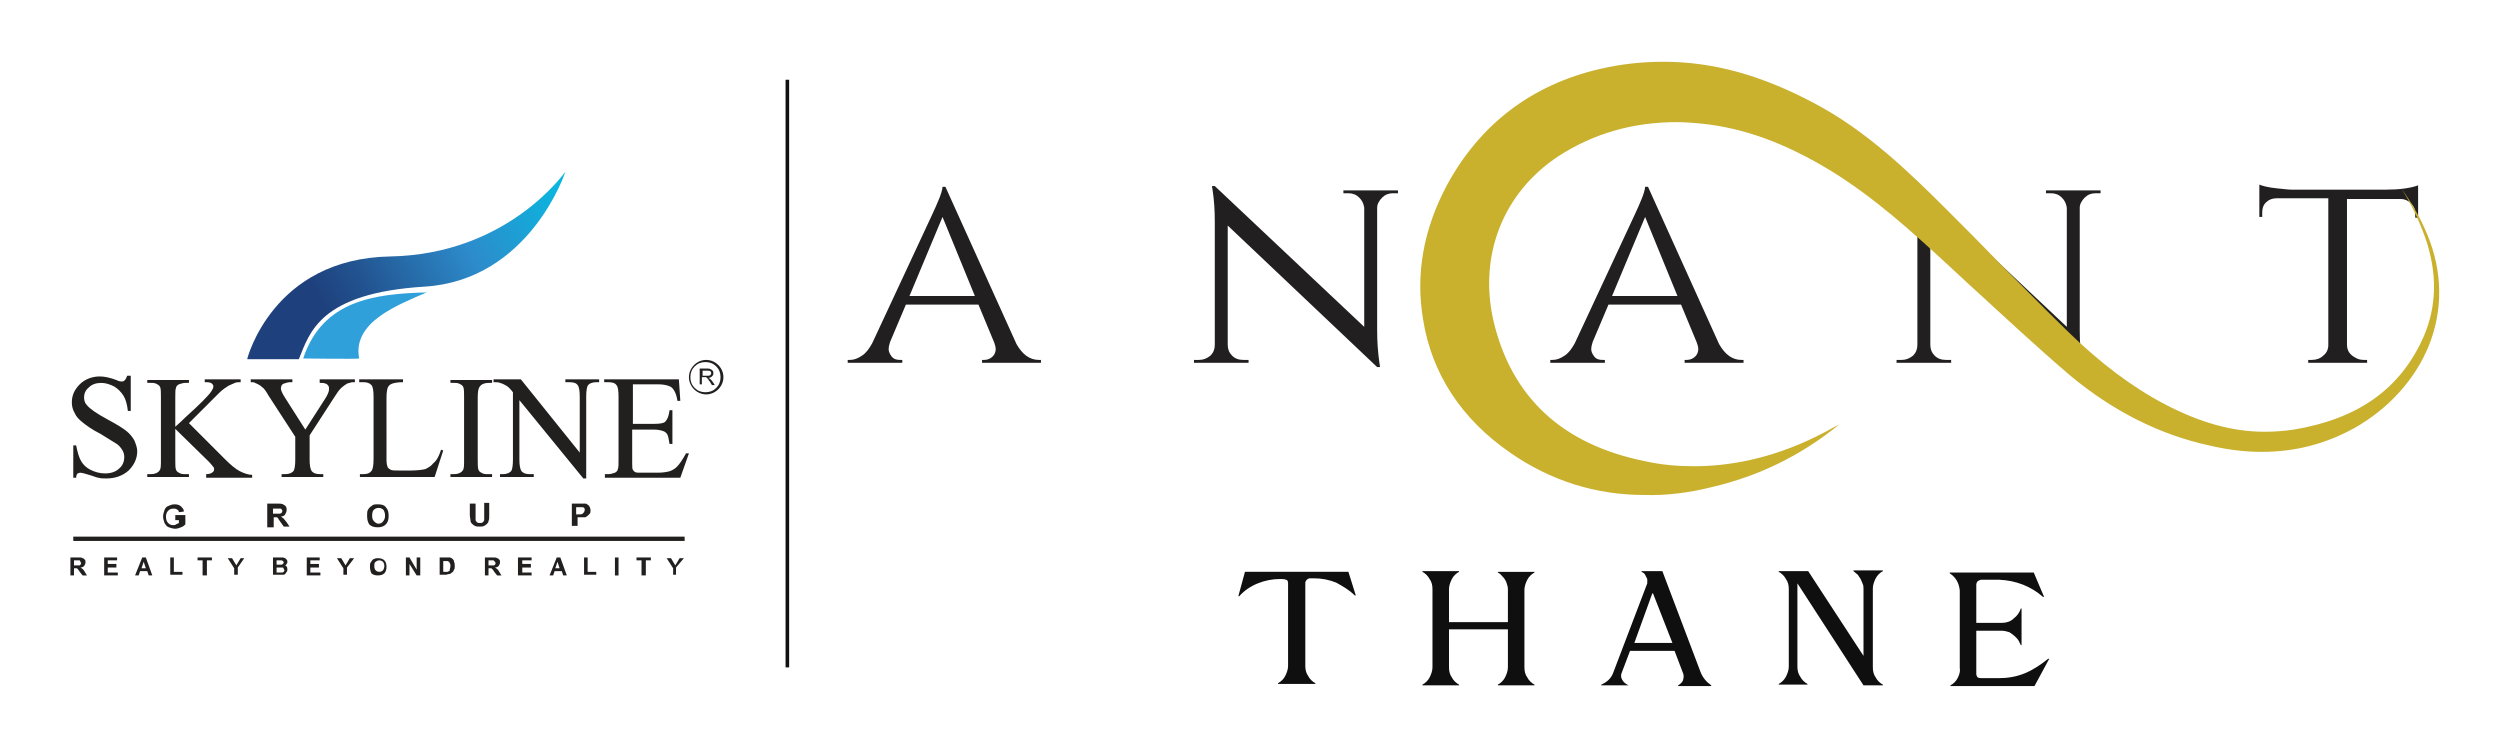 <?xml version="1.0" encoding="utf-8"?>
<!-- Generator: Adobe Illustrator 25.4.1, SVG Export Plug-In . SVG Version: 6.00 Build 0)  -->
<svg version="1.1" id="Layer_1" xmlns="http://www.w3.org/2000/svg" xmlns:xlink="http://www.w3.org/1999/xlink" x="0px" y="0px"
	 viewBox="0 0 348 104" style="enable-background:new 0 0 348 104;" xml:space="preserve">
<style type="text/css">
	
		.st0{clip-path:url(#SVGID_00000010283850208784788210000004518148919724003514_);fill:url(#SVGID_00000091725953834158258750000001926026448076643998_);}
	.st1{fill-rule:evenodd;clip-rule:evenodd;fill:#30A0DA;}
	.st2{fill-rule:evenodd;clip-rule:evenodd;fill:#221F1F;}
	.st3{fill:#221F1F;}
	.st4{fill:#0F0F0F;}
	.st5{fill:#221F20;}
	.st6{fill:#C9B02D;}
	.st7{fill:none;stroke:#111111;stroke-width:0.5;stroke-miterlimit:10;}
</style>
<g>
	<g>
		<defs>
			<path id="SVGID_1_" d="M54.3,35.7C37.9,36,34.4,50,34.4,50l7.2,0c1.5-3.7,2.9-9.2,17.5-10.1C73.7,39,78.7,24,78.7,23.9h0
				C78.6,24,70.7,35.4,54.3,35.7"/>
		</defs>
		<clipPath id="SVGID_00000005974958396878421490000003105680740336681625_">
			<use xlink:href="#SVGID_1_"  style="overflow:visible;"/>
		</clipPath>
		
			<linearGradient id="SVGID_00000132064632742668619520000017702863217634921604_" gradientUnits="userSpaceOnUse" x1="-4454.051" y1="2146.446" x2="-4453.138" y2="2146.446" gradientTransform="matrix(-34.588 19.969 -17.234 -29.851 -116986.969 153042.453)">
			<stop  offset="0" style="stop-color:#0AB6DF"/>
			<stop  offset="0.113" style="stop-color:#14AAD9"/>
			<stop  offset="0.42" style="stop-color:#2D8BCB"/>
			<stop  offset="0.477" style="stop-color:#2B83C2"/>
			<stop  offset="0.827" style="stop-color:#225390"/>
			<stop  offset="1" style="stop-color:#1E417D"/>
		</linearGradient>
		
			<polygon style="clip-path:url(#SVGID_00000005974958396878421490000003105680740336681625_);fill:url(#SVGID_00000132064632742668619520000017702863217634921604_);" points="
			67.6,4.7 23.1,30.4 45.5,69.1 90,43.4 		"/>
	</g>
	<path class="st1" d="M42.2,49.9c2.7-8.1,9.9-9,17.2-9.2c-3.9,1.7-10.4,4.1-9.4,9.2C49.9,50,42.2,49.9,42.2,49.9"/>
	<path class="st2" d="M18.2,52.5v4.7h-0.4c-0.1-0.9-0.3-1.6-0.6-2.1c-0.3-0.5-0.8-1-1.3-1.3c-0.6-0.3-1.2-0.5-1.8-0.5
		c-0.7,0-1.3,0.2-1.7,0.6c-0.5,0.4-0.7,0.9-0.7,1.4c0,0.4,0.1,0.8,0.4,1.1c0.4,0.5,1.4,1.2,2.9,2c1.3,0.7,2.1,1.2,2.6,1.6
		c0.5,0.4,0.8,0.8,1.1,1.3c0.2,0.5,0.4,1,0.4,1.5c0,1-0.4,1.9-1.2,2.7c-0.8,0.7-1.8,1.1-3.1,1.1c-0.4,0-0.8,0-1.1-0.1
		c-0.2,0-0.6-0.2-1.3-0.4c-0.6-0.2-1.1-0.3-1.2-0.3c-0.2,0-0.3,0.1-0.4,0.1c-0.1,0.1-0.2,0.3-0.2,0.6h-0.4V62h0.4
		c0.2,1,0.4,1.7,0.7,2.2c0.3,0.5,0.7,0.9,1.3,1.2c0.6,0.3,1.3,0.5,2,0.5c0.8,0,1.5-0.2,2-0.7c0.5-0.4,0.7-1,0.7-1.6
		c0-0.3-0.1-0.7-0.3-1c-0.2-0.3-0.5-0.7-0.9-0.9c-0.3-0.2-1-0.6-2.1-1.3c-1.2-0.6-2-1.2-2.5-1.6c-0.5-0.4-0.9-0.8-1.1-1.3
		c-0.3-0.5-0.4-1-0.4-1.5c0-1,0.4-1.8,1.1-2.5c0.7-0.7,1.7-1.1,2.8-1.1c0.7,0,1.5,0.2,2.3,0.5c0.4,0.2,0.6,0.2,0.8,0.2
		c0.2,0,0.3-0.1,0.4-0.2c0.1-0.1,0.2-0.3,0.3-0.6H18.2z M26.3,58.9l5,5c0.8,0.8,1.5,1.4,2.1,1.7c0.6,0.3,1.2,0.5,1.7,0.5v0.4h-6.4
		V66c0.4,0,0.7-0.1,0.8-0.2c0.2-0.1,0.3-0.3,0.3-0.4c0-0.2,0-0.3-0.1-0.4c-0.1-0.1-0.3-0.4-0.6-0.7l-4.7-4.6V64c0,0.7,0,1.1,0.1,1.4
		c0.1,0.2,0.2,0.3,0.4,0.4c0.3,0.2,0.6,0.2,0.9,0.2h0.5v0.4h-5.8V66H21c0.6,0,1-0.2,1.2-0.5c0.2-0.2,0.2-0.7,0.2-1.5v-8.7
		c0-0.7,0-1.1-0.1-1.4c-0.1-0.2-0.2-0.3-0.4-0.4c-0.3-0.2-0.6-0.2-0.9-0.2h-0.5v-0.4h5.8v0.4h-0.5c-0.3,0-0.6,0.1-0.9,0.2
		c-0.2,0.1-0.4,0.3-0.4,0.5c-0.1,0.2-0.1,0.6-0.1,1.3v4.1c0.1-0.1,0.6-0.5,1.4-1.3c2-1.8,3.2-3,3.6-3.6c0.2-0.3,0.3-0.5,0.3-0.7
		c0-0.2-0.1-0.3-0.2-0.4c-0.1-0.1-0.4-0.2-0.7-0.2h-0.3v-0.4h5v0.4c-0.3,0-0.6,0-0.8,0.1c-0.2,0.1-0.5,0.2-0.9,0.4
		c-0.3,0.2-0.8,0.5-1.3,1c-0.1,0.1-0.8,0.8-2,2L26.3,58.9z M44.7,52.8h4.7v0.4h-0.3c-0.2,0-0.4,0.1-0.8,0.2
		c-0.3,0.2-0.6,0.4-0.9,0.7c-0.3,0.3-0.6,0.8-1,1.4l-3.3,5.1V64c0,0.8,0.1,1.3,0.3,1.6c0.3,0.3,0.6,0.4,1.2,0.4h0.4v0.4h-5.8V66h0.5
		c0.6,0,1-0.2,1.2-0.5c0.1-0.2,0.2-0.7,0.2-1.5v-3.2l-3.7-5.7c-0.4-0.7-0.7-1.1-0.9-1.2c-0.2-0.2-0.5-0.4-1-0.6
		c-0.1-0.1-0.3-0.1-0.6-0.1v-0.4h5.8v0.4h-0.3c-0.3,0-0.6,0.1-0.9,0.2c-0.3,0.1-0.4,0.4-0.4,0.7c0,0.2,0.2,0.7,0.6,1.3l2.8,4.4
		l2.7-4.2c0.4-0.6,0.6-1.1,0.6-1.4c0-0.2,0-0.4-0.1-0.5c-0.1-0.1-0.2-0.3-0.4-0.3c-0.2-0.1-0.4-0.1-0.8-0.1V52.8z M61.4,62.6
		l0.3,0.1l-1.2,3.7H50.1V66h0.5c0.6,0,1-0.2,1.2-0.6c0.1-0.2,0.2-0.7,0.2-1.5v-8.7c0-0.8-0.1-1.4-0.3-1.6c-0.3-0.3-0.6-0.4-1.2-0.4
		h-0.5v-0.4h6.1v0.4c-0.7,0-1.2,0.1-1.5,0.2c-0.3,0.1-0.5,0.3-0.6,0.5c-0.1,0.2-0.2,0.7-0.2,1.5V64c0,0.6,0.1,0.9,0.2,1.1
		c0.1,0.1,0.2,0.2,0.4,0.3c0.2,0.1,0.7,0.1,1.6,0.1h1c1,0,1.8-0.1,2.2-0.2c0.4-0.2,0.8-0.4,1.1-0.8C60.8,64.1,61.1,63.5,61.4,62.6
		 M68.5,66v0.4h-5.8V66h0.5c0.6,0,1-0.2,1.2-0.5c0.2-0.2,0.2-0.7,0.2-1.5v-8.7c0-0.7,0-1.1-0.1-1.4c-0.1-0.2-0.2-0.3-0.4-0.4
		c-0.3-0.2-0.6-0.2-0.9-0.2h-0.5v-0.4h5.8v0.4H68c-0.6,0-1,0.2-1.2,0.5c-0.2,0.2-0.3,0.7-0.3,1.5V64c0,0.7,0,1.1,0.1,1.4
		c0.1,0.2,0.2,0.3,0.4,0.4c0.3,0.2,0.6,0.2,0.9,0.2H68.5z M68.8,52.8h3.7L80.7,63v-7.8c0-0.8-0.1-1.4-0.3-1.6
		c-0.2-0.3-0.6-0.4-1.2-0.4h-0.5v-0.4h4.7v0.4H83c-0.6,0-1,0.2-1.2,0.5c-0.1,0.2-0.2,0.7-0.2,1.5v11.4h-0.4l-8.9-10.9V64
		c0,0.8,0.1,1.3,0.3,1.6c0.3,0.3,0.6,0.4,1.2,0.4h0.5v0.4h-4.7V66H70c0.6,0,1-0.2,1.2-0.5c0.1-0.2,0.2-0.7,0.2-1.5v-9.4
		c-0.4-0.5-0.7-0.8-0.9-0.9c-0.2-0.1-0.5-0.3-0.9-0.4c-0.2-0.1-0.5-0.1-0.9-0.1V52.8z M88.1,53.6v5.4h3c0.8,0,1.3-0.1,1.5-0.3
		c0.3-0.3,0.5-0.8,0.6-1.6h0.4v4.7h-0.4c-0.1-0.7-0.2-1.1-0.3-1.3c-0.1-0.2-0.3-0.4-0.6-0.5c-0.3-0.1-0.7-0.2-1.3-0.2h-3v4.5
		c0,0.6,0,1,0.1,1.1c0.1,0.1,0.1,0.2,0.3,0.3c0.1,0.1,0.4,0.1,0.8,0.1h2.3c0.8,0,1.3-0.1,1.7-0.2c0.3-0.1,0.7-0.3,1-0.6
		c0.4-0.4,0.8-1,1.3-1.9h0.4l-1.2,3.4H84.2V66h0.5c0.3,0,0.6-0.1,0.9-0.2c0.2-0.1,0.4-0.3,0.4-0.5c0.1-0.2,0.1-0.6,0.1-1.3v-8.8
		c0-0.9-0.1-1.4-0.3-1.6c-0.2-0.3-0.6-0.4-1.2-0.4h-0.5v-0.4h10.4l0.2,3h-0.4c-0.1-0.7-0.3-1.2-0.5-1.5c-0.2-0.3-0.4-0.5-0.8-0.6
		c-0.3-0.1-0.7-0.2-1.4-0.2H88.1z"/>
	<path class="st2" d="M24.4,72.2v-0.5h1.4v1.3c-0.1,0.1-0.3,0.3-0.6,0.4c-0.3,0.1-0.5,0.2-0.8,0.2c-0.3,0-0.6-0.1-0.9-0.2
		c-0.3-0.1-0.4-0.3-0.6-0.6c-0.1-0.3-0.2-0.6-0.2-0.9c0-0.3,0.1-0.6,0.2-0.9c0.1-0.3,0.3-0.5,0.6-0.6c0.2-0.1,0.5-0.2,0.8-0.2
		c0.4,0,0.7,0.1,0.9,0.3c0.2,0.2,0.4,0.4,0.4,0.7l-0.7,0.1c0-0.2-0.1-0.3-0.3-0.4c-0.1-0.1-0.3-0.1-0.5-0.1c-0.3,0-0.5,0.1-0.7,0.3
		c-0.2,0.2-0.3,0.5-0.3,0.8c0,0.4,0.1,0.7,0.3,0.9c0.2,0.2,0.4,0.3,0.7,0.3c0.1,0,0.3,0,0.4-0.1c0.1-0.1,0.3-0.1,0.4-0.2v-0.4H24.4z
		 M37.2,73.4v-3.3h1.4c0.3,0,0.6,0,0.8,0.1c0.2,0.1,0.3,0.2,0.4,0.3c0.1,0.2,0.1,0.3,0.1,0.5c0,0.2-0.1,0.4-0.2,0.6
		c-0.1,0.2-0.4,0.3-0.6,0.3c0.1,0.1,0.3,0.2,0.4,0.3c0.1,0.1,0.2,0.3,0.4,0.5l0.4,0.6h-0.8l-0.5-0.7c-0.2-0.3-0.3-0.4-0.3-0.5
		l-0.2-0.1c-0.1,0-0.2,0-0.3,0h-0.1v1.4H37.2z M37.9,71.5h0.5c0.3,0,0.5,0,0.6,0l0.2-0.1l0.1-0.2c0-0.1,0-0.2-0.1-0.3
		c-0.1-0.1-0.1-0.1-0.2-0.1c-0.1,0-0.2,0-0.5,0h-0.5V71.5z M51.1,71.8c0-0.3,0-0.6,0.1-0.8c0.1-0.2,0.2-0.3,0.3-0.4
		c0.1-0.1,0.3-0.2,0.4-0.3c0.2-0.1,0.4-0.1,0.7-0.1c0.5,0,0.9,0.1,1.1,0.4c0.3,0.3,0.4,0.7,0.4,1.2c0,0.5-0.1,0.9-0.4,1.2
		c-0.3,0.3-0.7,0.4-1.1,0.4c-0.5,0-0.9-0.1-1.2-0.4C51.2,72.7,51.1,72.3,51.1,71.8 M51.8,71.8c0,0.4,0.1,0.6,0.3,0.8
		c0.2,0.2,0.4,0.3,0.6,0.3s0.5-0.1,0.6-0.3c0.2-0.2,0.3-0.5,0.3-0.8c0-0.4-0.1-0.6-0.2-0.8c-0.2-0.2-0.4-0.3-0.7-0.3
		s-0.5,0.1-0.7,0.3C51.9,71.1,51.8,71.4,51.8,71.8 M65.5,70.1h0.7v1.8c0,0.3,0,0.5,0,0.5c0,0.1,0.1,0.2,0.2,0.3
		c0.1,0.1,0.3,0.1,0.4,0.1c0.2,0,0.3,0,0.4-0.1c0.1-0.1,0.2-0.2,0.2-0.3c0-0.1,0-0.3,0-0.6v-1.8h0.7v1.7c0,0.4,0,0.7-0.1,0.8
		c0,0.2-0.1,0.3-0.2,0.4c-0.1,0.1-0.2,0.2-0.4,0.3c-0.2,0.1-0.4,0.1-0.6,0.1c-0.3,0-0.5,0-0.7-0.1c-0.2-0.1-0.3-0.2-0.4-0.3
		c-0.1-0.1-0.2-0.2-0.2-0.4c0-0.2-0.1-0.5-0.1-0.8V70.1z M79.6,73.4v-3.3h1.1c0.4,0,0.7,0,0.8,0c0.2,0,0.3,0.2,0.5,0.3
		c0.1,0.2,0.2,0.4,0.2,0.6c0,0.2,0,0.4-0.1,0.5c-0.1,0.1-0.2,0.2-0.3,0.3c-0.1,0.1-0.2,0.1-0.3,0.2c-0.2,0-0.4,0-0.7,0h-0.4v1.2
		H79.6z M80.2,70.7v0.9h0.4c0.3,0,0.4,0,0.5-0.1l0.2-0.2l0.1-0.3c0-0.1,0-0.2-0.1-0.3c-0.1-0.1-0.2-0.1-0.3-0.1c-0.1,0-0.2,0-0.5,0
		H80.2z"/>
	<path class="st2" d="M9.8,80.1v-2.5h1.1c0.3,0,0.5,0,0.6,0.1c0.1,0,0.2,0.1,0.3,0.2c0.1,0.1,0.1,0.2,0.1,0.4c0,0.2-0.1,0.3-0.2,0.5
		c-0.1,0.1-0.3,0.2-0.5,0.2c0.1,0.1,0.2,0.1,0.3,0.2c0.1,0.1,0.2,0.2,0.3,0.4l0.3,0.5h-0.6l-0.4-0.5c-0.1-0.2-0.2-0.3-0.3-0.4
		l-0.1-0.1c-0.1,0-0.1,0-0.3,0h-0.1v1H9.8z M10.3,78.7h0.4c0.2,0,0.4,0,0.4,0l0.1-0.1l0.1-0.2l-0.1-0.2L11.1,78c0,0-0.2,0-0.4,0
		h-0.4V78.7z M14.5,80.1v-2.5h1.8V78H15v0.5h1.2V79H15v0.7h1.4v0.4H14.5z M21.2,80.1h-0.5l-0.2-0.6h-1l-0.2,0.6h-0.5l1-2.5h0.5
		L21.2,80.1z M20.3,79.1l-0.3-0.9l-0.3,0.9H20.3z M23.7,80.1v-2.5h0.5v2h1.2v0.4H23.7z M28.2,80.1V78h-0.7v-0.4h2V78h-0.7v2.1H28.2z
		 M32.6,80.1v-1l-0.9-1.4h0.6l0.6,1l0.6-1H34L33.1,79v1H32.6z M38,77.6h1c0.2,0,0.3,0,0.4,0l0.3,0.1l0.2,0.2
		c0.1,0.1,0.1,0.2,0.1,0.3c0,0.1,0,0.2-0.1,0.3c-0.1,0.1-0.1,0.2-0.3,0.2c0.2,0,0.3,0.1,0.3,0.2c0.1,0.1,0.1,0.2,0.1,0.4
		c0,0.1,0,0.2-0.1,0.3c-0.1,0.1-0.1,0.2-0.2,0.3c-0.1,0.1-0.2,0.1-0.3,0.1c-0.1,0-0.3,0-0.6,0H38V77.6z M38.5,78v0.6h0.3
		c0.2,0,0.3,0,0.4,0l0.2-0.1l0.1-0.2l-0.1-0.2L39.2,78c0,0-0.2,0-0.4,0H38.5z M38.5,79v0.7H39c0.2,0,0.3,0,0.3,0l0.2-0.1l0.1-0.2
		l-0.1-0.2L39.4,79c-0.1,0-0.2,0-0.4,0H38.5z M42.7,80.1v-2.5h1.8V78h-1.3v0.5h1.2V79h-1.2v0.7h1.4v0.4H42.7z M47.8,80.1v-1
		l-0.9-1.4h0.6l0.6,1l0.6-1h0.6L48.3,79v1H47.8z M51.5,78.9c0-0.3,0-0.5,0.1-0.6c0.1-0.1,0.1-0.2,0.2-0.3c0.1-0.1,0.2-0.2,0.3-0.2
		c0.2-0.1,0.3-0.1,0.5-0.1c0.4,0,0.7,0.1,0.9,0.3c0.2,0.2,0.3,0.5,0.3,0.9c0,0.4-0.1,0.7-0.3,0.9c-0.2,0.2-0.5,0.3-0.9,0.3
		c-0.4,0-0.7-0.1-0.9-0.3C51.6,79.6,51.5,79.3,51.5,78.9 M52.1,78.8c0,0.3,0.1,0.5,0.2,0.6c0.1,0.1,0.3,0.2,0.5,0.2
		c0.2,0,0.4-0.1,0.5-0.2c0.1-0.1,0.2-0.4,0.2-0.6c0-0.3-0.1-0.5-0.2-0.6c-0.1-0.1-0.3-0.2-0.5-0.2c-0.2,0-0.4,0.1-0.5,0.2
		C52.1,78.3,52.1,78.6,52.1,78.8 M56.5,80.1v-2.5H57l1,1.7v-1.7h0.5v2.5H58l-1-1.6v1.6H56.5z M61.2,77.6h0.9c0.2,0,0.4,0,0.5,0
		c0.1,0,0.3,0.1,0.4,0.2c0.1,0.1,0.2,0.2,0.2,0.4c0.1,0.2,0.1,0.4,0.1,0.6c0,0.2,0,0.4-0.1,0.5c-0.1,0.2-0.1,0.3-0.3,0.4
		c-0.1,0.1-0.2,0.2-0.4,0.2c-0.1,0-0.3,0.1-0.4,0.1h-0.9V77.6z M61.7,78v1.6H62c0.1,0,0.2,0,0.3,0l0.2-0.1c0.1,0,0.1-0.1,0.1-0.2
		c0-0.1,0.1-0.3,0.1-0.5c0-0.2,0-0.3-0.1-0.4c0-0.1-0.1-0.2-0.1-0.2l-0.2-0.1c-0.1,0-0.2,0-0.4,0H61.7z M67.5,80.1v-2.5h1.1
		c0.3,0,0.5,0,0.6,0.1c0.1,0,0.2,0.1,0.3,0.2c0.1,0.1,0.1,0.2,0.1,0.4c0,0.2-0.1,0.3-0.2,0.5c-0.1,0.1-0.3,0.2-0.5,0.2
		c0.1,0.1,0.2,0.1,0.3,0.2c0.1,0.1,0.2,0.2,0.3,0.4l0.3,0.5h-0.6l-0.4-0.5c-0.1-0.2-0.2-0.3-0.3-0.4l-0.1-0.1c-0.1,0-0.1,0-0.3,0H68
		v1H67.5z M68,78.7h0.4c0.2,0,0.4,0,0.4,0l0.1-0.1l0.1-0.2l-0.1-0.2L68.7,78c0,0-0.2,0-0.4,0H68V78.7z M72.1,80.1v-2.5H74V78h-1.3
		v0.5h1.2V79h-1.2v0.7H74v0.4H72.1z M78.9,80.1h-0.5l-0.2-0.6h-1l-0.2,0.6h-0.5l1-2.5h0.5L78.9,80.1z M77.9,79.1l-0.3-0.9l-0.3,0.9
		H77.9z M81.3,80.1v-2.5h0.5v2h1.2v0.4H81.3z M85.6,77.6h0.5v2.5h-0.5V77.6z M89.3,80.1V78h-0.7v-0.4h2V78h-0.7v2.1H89.3z
		 M93.7,80.1v-1l-0.9-1.4h0.6l0.6,1l0.6-1h0.6L94.1,79v1H93.7z"/>
	<rect x="10.2" y="74.7" class="st3" width="85.1" height="0.6"/>
	<path class="st3" d="M100.5,52.5h-0.2c0,0.6-0.2,1.1-0.6,1.5c-0.4,0.4-0.9,0.6-1.5,0.6c-0.6,0-1.1-0.2-1.5-0.6
		c-0.4-0.4-0.6-0.9-0.6-1.5c0-0.6,0.2-1.1,0.6-1.5c0.4-0.4,0.9-0.6,1.5-0.6c0.6,0,1.1,0.2,1.5,0.6c0.4,0.4,0.6,0.9,0.6,1.5H100.5
		h0.2c0-1.3-1.1-2.4-2.4-2.4c-1.3,0-2.4,1.1-2.4,2.4c0,1.3,1.1,2.4,2.4,2.4c1.3,0,2.4-1.1,2.4-2.4H100.5z"/>
	<path class="st3" d="M97.4,53.6v-2.3h1c0.2,0,0.4,0,0.5,0.1c0.1,0,0.2,0.1,0.3,0.2c0.1,0.1,0.1,0.2,0.1,0.4c0,0.2-0.1,0.3-0.2,0.4
		c-0.1,0.1-0.3,0.2-0.5,0.2l0.2,0.1c0.1,0.1,0.2,0.2,0.3,0.3l0.4,0.6h-0.4l-0.3-0.5c-0.1-0.1-0.2-0.2-0.2-0.3l-0.2-0.2l-0.1-0.1
		l-0.2,0h-0.4v1H97.4z M97.7,52.3h0.7c0.1,0,0.3,0,0.3,0l0.2-0.1l0.1-0.2c0-0.1,0-0.2-0.1-0.3c-0.1-0.1-0.2-0.1-0.4-0.1h-0.7V52.3z"
		/>
</g>
<g>
	<g>
		<g>
			<path class="st4" d="M188.7,82.8c0,0.1,0,0.1,0,0.1s-0.1,0-0.1,0c-0.8-0.8-1.7-1.3-2.6-1.8c-1-0.4-2-0.6-3.1-0.6
				c-0.2,0-0.4,0-0.6,0c-0.1,0-0.3,0.1-0.4,0.2s-0.2,0.3-0.2,0.4v1.1l0,0v10.5c0,0.5,0.1,1,0.4,1.4c0.2,0.4,0.6,0.8,1,1
				c0,0,0,0,0,0.1c0,0,0,0-0.1,0h-5c0,0,0,0-0.1,0c0,0,0-0.1,0-0.1c0.4-0.2,0.8-0.6,1-1c0.2-0.4,0.4-0.9,0.4-1.4V81.2
				c0-0.3-0.1-0.5-0.3-0.5c-0.2-0.1-0.5-0.1-0.8-0.1c-1.1,0-2.1,0.2-3.1,0.6c-1,0.4-1.9,1-2.6,1.8c0,0-0.1,0-0.1,0c0,0,0-0.1,0-0.1
				l0.9-3.3h14.4L188.7,82.8z"/>
			<path class="st4" d="M212.2,92.9c0,0.5,0.1,1,0.4,1.4c0.2,0.4,0.6,0.8,1,1c0,0,0,0,0,0.1c0,0,0,0-0.1,0h-4.9c0,0,0,0-0.1,0
				c0,0,0-0.1,0-0.1c0.4-0.2,0.8-0.6,1-1c0.2-0.4,0.4-0.9,0.4-1.4v-5.3h-8.2v5.3c0,0.5,0.1,1,0.4,1.4c0.2,0.4,0.6,0.8,1,1
				c0,0,0,0,0,0.1c0,0,0,0-0.1,0h-4.9c0,0,0,0-0.1,0c0,0,0-0.1,0-0.1c0.4-0.2,0.8-0.6,1-1c0.2-0.4,0.4-0.9,0.4-1.4V82
				c0-0.5-0.1-1-0.4-1.4c-0.2-0.4-0.6-0.8-1-1c0,0,0,0,0-0.1c0,0,0,0,0.1,0h4.9c0,0,0,0,0.1,0c0,0,0,0.1,0,0.1c-0.4,0.2-0.8,0.6-1,1
				s-0.4,0.9-0.4,1.4v4.6h8.2V82c0-0.3-0.1-0.6-0.2-0.9c-0.1-0.3-0.3-0.6-0.5-0.8c-0.2-0.2-0.4-0.5-0.7-0.6c0,0,0,0,0-0.1
				c0,0,0,0,0.1,0h4.9c0,0,0,0,0.1,0c0,0,0,0.1,0,0.1c-0.4,0.2-0.8,0.6-1,1c-0.2,0.4-0.4,0.9-0.4,1.4V92.9z"/>
			<path class="st4" d="M231.4,79.5l5.3,14c0.3,0.8,0.8,1.4,1.5,1.9c0,0,0,0,0,0.1c0,0,0,0-0.1,0h-4.4c0,0,0,0-0.1,0c0,0,0,0,0-0.1
				c0.3-0.2,0.6-0.4,0.7-0.8c0.1-0.4,0.1-0.7-0.1-1.1l-1.1-2.9c0,0,0,0-0.1,0h-6.1c0,0,0,0,0,0l-1.1,2.9c-0.2,0.4-0.2,0.8,0,1.1
				c0.2,0.4,0.5,0.6,0.9,0.8c0,0,0,0,0,0c0,0,0,0-0.1,0h-3.7c0,0,0,0,0,0c0,0,0,0,0-0.1c0.7-0.3,1.3-0.8,1.6-1.5
				c2.4-6.3,4-10.5,4.8-12.6c0-0.2,0-0.4,0-0.6c-0.1-0.2-0.2-0.4-0.3-0.6c-0.1-0.2-0.3-0.3-0.5-0.4c0,0,0,0,0-0.1c0,0,0,0,0.1,0
				L231.4,79.5C231.4,79.5,231.4,79.5,231.4,79.5z M227.5,89.5C227.5,89.5,227.5,89.6,227.5,89.5l5.3,0c0,0,0,0,0,0c0,0,0,0,0,0
				l-2.7-6.9c0,0,0,0,0,0c0,0,0,0-0.1,0L227.5,89.5C227.4,89.5,227.4,89.5,227.5,89.5z"/>
			<path class="st4" d="M260.7,92.9c0,0.5,0.1,1,0.4,1.4c0.2,0.4,0.6,0.8,1,1c0,0,0,0,0,0.1c0,0,0,0-0.1,0h-2.6l-9.2-14.2v11.6
				c0,0.5,0.1,1,0.4,1.4c0.2,0.4,0.6,0.8,1,1c0,0,0,0,0,0.1c0,0,0,0-0.1,0h-3.8c0,0,0,0-0.1,0c0,0,0-0.1,0-0.1c0.4-0.2,0.8-0.6,1-1
				c0.2-0.4,0.4-0.9,0.4-1.4V82c0-0.5-0.1-1-0.4-1.4c-0.2-0.4-0.6-0.8-1-1c0,0,0,0,0-0.1c0,0,0,0,0.1,0h4l7.7,11.8V82
				c0-0.2,0-0.5-0.1-0.7c-0.1-0.2-0.2-0.5-0.3-0.7c-0.1-0.2-0.3-0.4-0.4-0.6c-0.2-0.2-0.4-0.3-0.6-0.5c0,0,0,0,0-0.1c0,0,0,0,0.1,0
				h3.9c0,0,0,0,0.1,0c0,0,0,0.1,0,0.1c-0.4,0.2-0.8,0.6-1,1c-0.2,0.4-0.4,0.9-0.4,1.4V92.9z"/>
			<path class="st4" d="M275.9,94.4l2.3,0c1.3,0,2.5-0.2,3.7-0.7c1.2-0.5,2.2-1.2,3.2-2c0,0,0.1,0,0.1,0c0,0,0.1,0.1,0,0.1l-2,3.7
				h-11.6c0,0,0,0-0.1,0c0,0,0-0.1,0-0.1c0.4-0.2,0.8-0.6,1-1c0.2-0.4,0.4-0.9,0.3-1.4V82.2c-0.1-1-0.5-1.8-1.4-2.4c0,0,0,0,0-0.1
				c0,0,0,0,0.1,0h11.6l1.4,3.3c0,0,0,0.1,0,0.1c0,0-0.1,0-0.1,0c-1.7-1.5-3.8-2.3-6.1-2.4h-2.5c-0.2,0-0.3,0.1-0.5,0.2
				c-0.1,0.1-0.2,0.3-0.2,0.5v5.3h3.6c0.6,0,1.2-0.2,1.6-0.6c0.5-0.4,0.8-0.8,1-1.4c0,0,0,0,0.1,0c0,0,0,0,0,0.1v5c0,0,0,0,0,0
				c0,0,0,0-0.1,0c-0.1-0.2-0.2-0.4-0.3-0.6c-0.1-0.2-0.3-0.4-0.5-0.6c-0.2-0.2-0.5-0.4-0.8-0.6c-0.3-0.1-0.7-0.2-1-0.2h-3.6v6
				c0,0.2,0.1,0.4,0.2,0.5C275.5,94.4,275.7,94.4,275.9,94.4z"/>
		</g>
	</g>
	<g>
		<g>
			<path class="st5" d="M144.6,50.1h0.3v0.4h-8.2v-0.4h0.3c0.5,0,0.9-0.2,1.2-0.5c0.3-0.3,0.4-0.7,0.4-1c0-0.3-0.1-0.6-0.2-0.9
				l-2.2-5.3h-10.1l-2.2,5.2c-0.1,0.3-0.2,0.7-0.2,1c0,0.3,0.1,0.6,0.4,1c0.3,0.4,0.7,0.5,1.2,0.5h0.3v0.4H118v-0.4h0.3
				c0.6,0,1.1-0.2,1.7-0.6c0.6-0.4,1-1,1.4-1.7c5.8-12.5,8.9-19,9.1-19.6c0.5-1.1,0.7-1.9,0.7-2.2h0.4l9.9,21.9
				C142.3,49.3,143.3,50.1,144.6,50.1z M126.6,41.2h9.1l-4.5-11L126.6,41.2z"/>
			<path class="st5" d="M193.9,26.9c-0.6,0-1.1,0.2-1.5,0.6c-0.4,0.4-0.7,0.9-0.7,1.4v17.1c0,1.5,0.1,3,0.3,4.4l0.1,0.7h-0.4
				l-20.8-19.7V48c0,0.6,0.2,1.1,0.6,1.5c0.4,0.4,0.9,0.6,1.6,0.6h0.7v0.4h-7.6v-0.4h0.7c0.6,0,1.1-0.2,1.6-0.6
				c0.4-0.4,0.6-0.9,0.6-1.5V30.9c0-1.6-0.1-3.1-0.3-4.4l-0.1-0.6l0.4,0l20.8,19.6V28.9c-0.1-0.6-0.3-1-0.7-1.4
				c-0.4-0.4-0.9-0.6-1.5-0.6H187v-0.4h7.6v0.4H193.9z"/>
			<path class="st5" d="M242.4,50.1h0.3v0.4h-8.2v-0.4h0.3c0.5,0,0.9-0.2,1.2-0.5c0.3-0.3,0.4-0.7,0.4-1c0-0.3-0.1-0.6-0.2-0.9
				l-2.2-5.3h-10.1l-2.2,5.2c-0.1,0.3-0.2,0.7-0.2,1c0,0.3,0.1,0.6,0.4,1c0.3,0.4,0.7,0.5,1.2,0.5h0.3v0.4h-7.6v-0.4h0.3
				c0.6,0,1.1-0.2,1.7-0.6c0.6-0.4,1-1,1.4-1.7c5.8-12.5,8.9-19,9.1-19.6c0.5-1.1,0.7-1.9,0.7-2.2h0.4l9.9,21.9
				C240.1,49.3,241.1,50.1,242.4,50.1z M224.4,41.2h9.1l-4.5-11L224.4,41.2z"/>
			<path class="st5" d="M291.7,26.9c-0.6,0-1.1,0.2-1.5,0.6c-0.4,0.4-0.7,0.9-0.7,1.4v17.1c0,1.5,0.1,3,0.3,4.4l0.1,0.7h-0.4
				l-20.8-19.7V48c0,0.6,0.2,1.1,0.6,1.5c0.4,0.4,0.9,0.6,1.6,0.6h0.7v0.4H264v-0.4h0.7c0.6,0,1.1-0.2,1.6-0.6
				c0.4-0.4,0.6-0.9,0.6-1.5V30.9c0-1.6-0.1-3.1-0.3-4.4l-0.1-0.6l0.4,0l20.8,19.6V28.9c-0.1-0.6-0.3-1-0.7-1.4
				c-0.4-0.4-0.9-0.6-1.5-0.6h-0.7v-0.4h7.6v0.4H291.7z"/>
			<path class="st5" d="M326.7,27.6V48c0,0.8,0.4,1.4,1.2,1.8c0.3,0.2,0.7,0.3,1.2,0.3h0.4v0.4h-8.2v-0.4h0.5c0.6,0,1.2-0.2,1.6-0.6
				c0.5-0.4,0.7-0.9,0.7-1.5V27.6h-7.2c-0.6,0-1.1,0.2-1.5,0.6c-0.4,0.4-0.5,0.9-0.5,1.4v0.6h-0.4v-4.5c0.5,0.2,1.3,0.4,2.3,0.5
				c1,0.1,1.7,0.2,2.2,0.2h13.1c1.9,0,3.4-0.2,4.5-0.6v4.5h-0.4v-0.6c0-0.6-0.2-1-0.6-1.4c-0.4-0.4-0.9-0.6-1.4-0.6H326.7z"/>
		</g>
		<path class="st6" d="M228.9,68.9c-6.8,0-13.1-2-18.7-5.9c-6.8-4.7-10.9-11-12.1-18.5c-1.1-6.4,0.1-12.7,3.3-18.7
			c4.6-8.5,11.8-14,21.3-16.2c3-0.7,5.9-1,8.9-1c6.9,0,13.7,1.9,21,5.8c7.2,3.8,13.1,9.5,18.5,14.9c2.3,2.3,4.7,4.7,7,7.1
			c3.2,3.2,6.4,6.5,9.7,9.7c4.5,4.4,9,7.8,13.6,10.2c4.8,2.5,9.3,3.8,13.8,3.8c1.4,0,2.7-0.1,4.1-0.3c9-1.5,14.9-5.7,18.1-13
			c1.8-4.2,1.9-8.8,0.2-13.7c-0.9-2.5-2-4.8-3.3-6.8c1.4,1.9,2.6,4,3.6,6.4c2.1,5.1,2.2,10.4,0.2,15.4c-1.9,4.7-5.6,8.8-10.4,11.5
			c-4,2.2-8.2,3.3-12.9,3.3c-2.3,0-4.8-0.3-7.3-0.9c-6.9-1.5-13.4-4.8-19.3-9.7c-4.8-4.1-9.5-8.5-14.1-12.7
			c-0.9-0.8-1.8-1.7-2.7-2.5c-5.3-4.9-10.5-9.6-16.5-13.3c-6.4-3.9-12.2-6-18.1-6.6c-1.1-0.1-2.3-0.2-3.4-0.2
			c-6.1,0-11.6,1.6-16.4,4.7c-7.8,5.1-11.2,13.9-9.1,23c2.5,10.6,9.6,17.2,21.1,19.5c2.2,0.5,4.5,0.7,6.8,0.7
			c6.5,0,13.1-1.8,19.6-5.5c0.2-0.1,0.4-0.2,0.6-0.3c-5.4,4.4-11.3,7.2-17.7,8.7C235.1,68.6,231.9,69,228.9,68.9"/>
	</g>
</g>
<line class="st7" x1="109.6" y1="11.1" x2="109.6" y2="92.9"/>
</svg>
